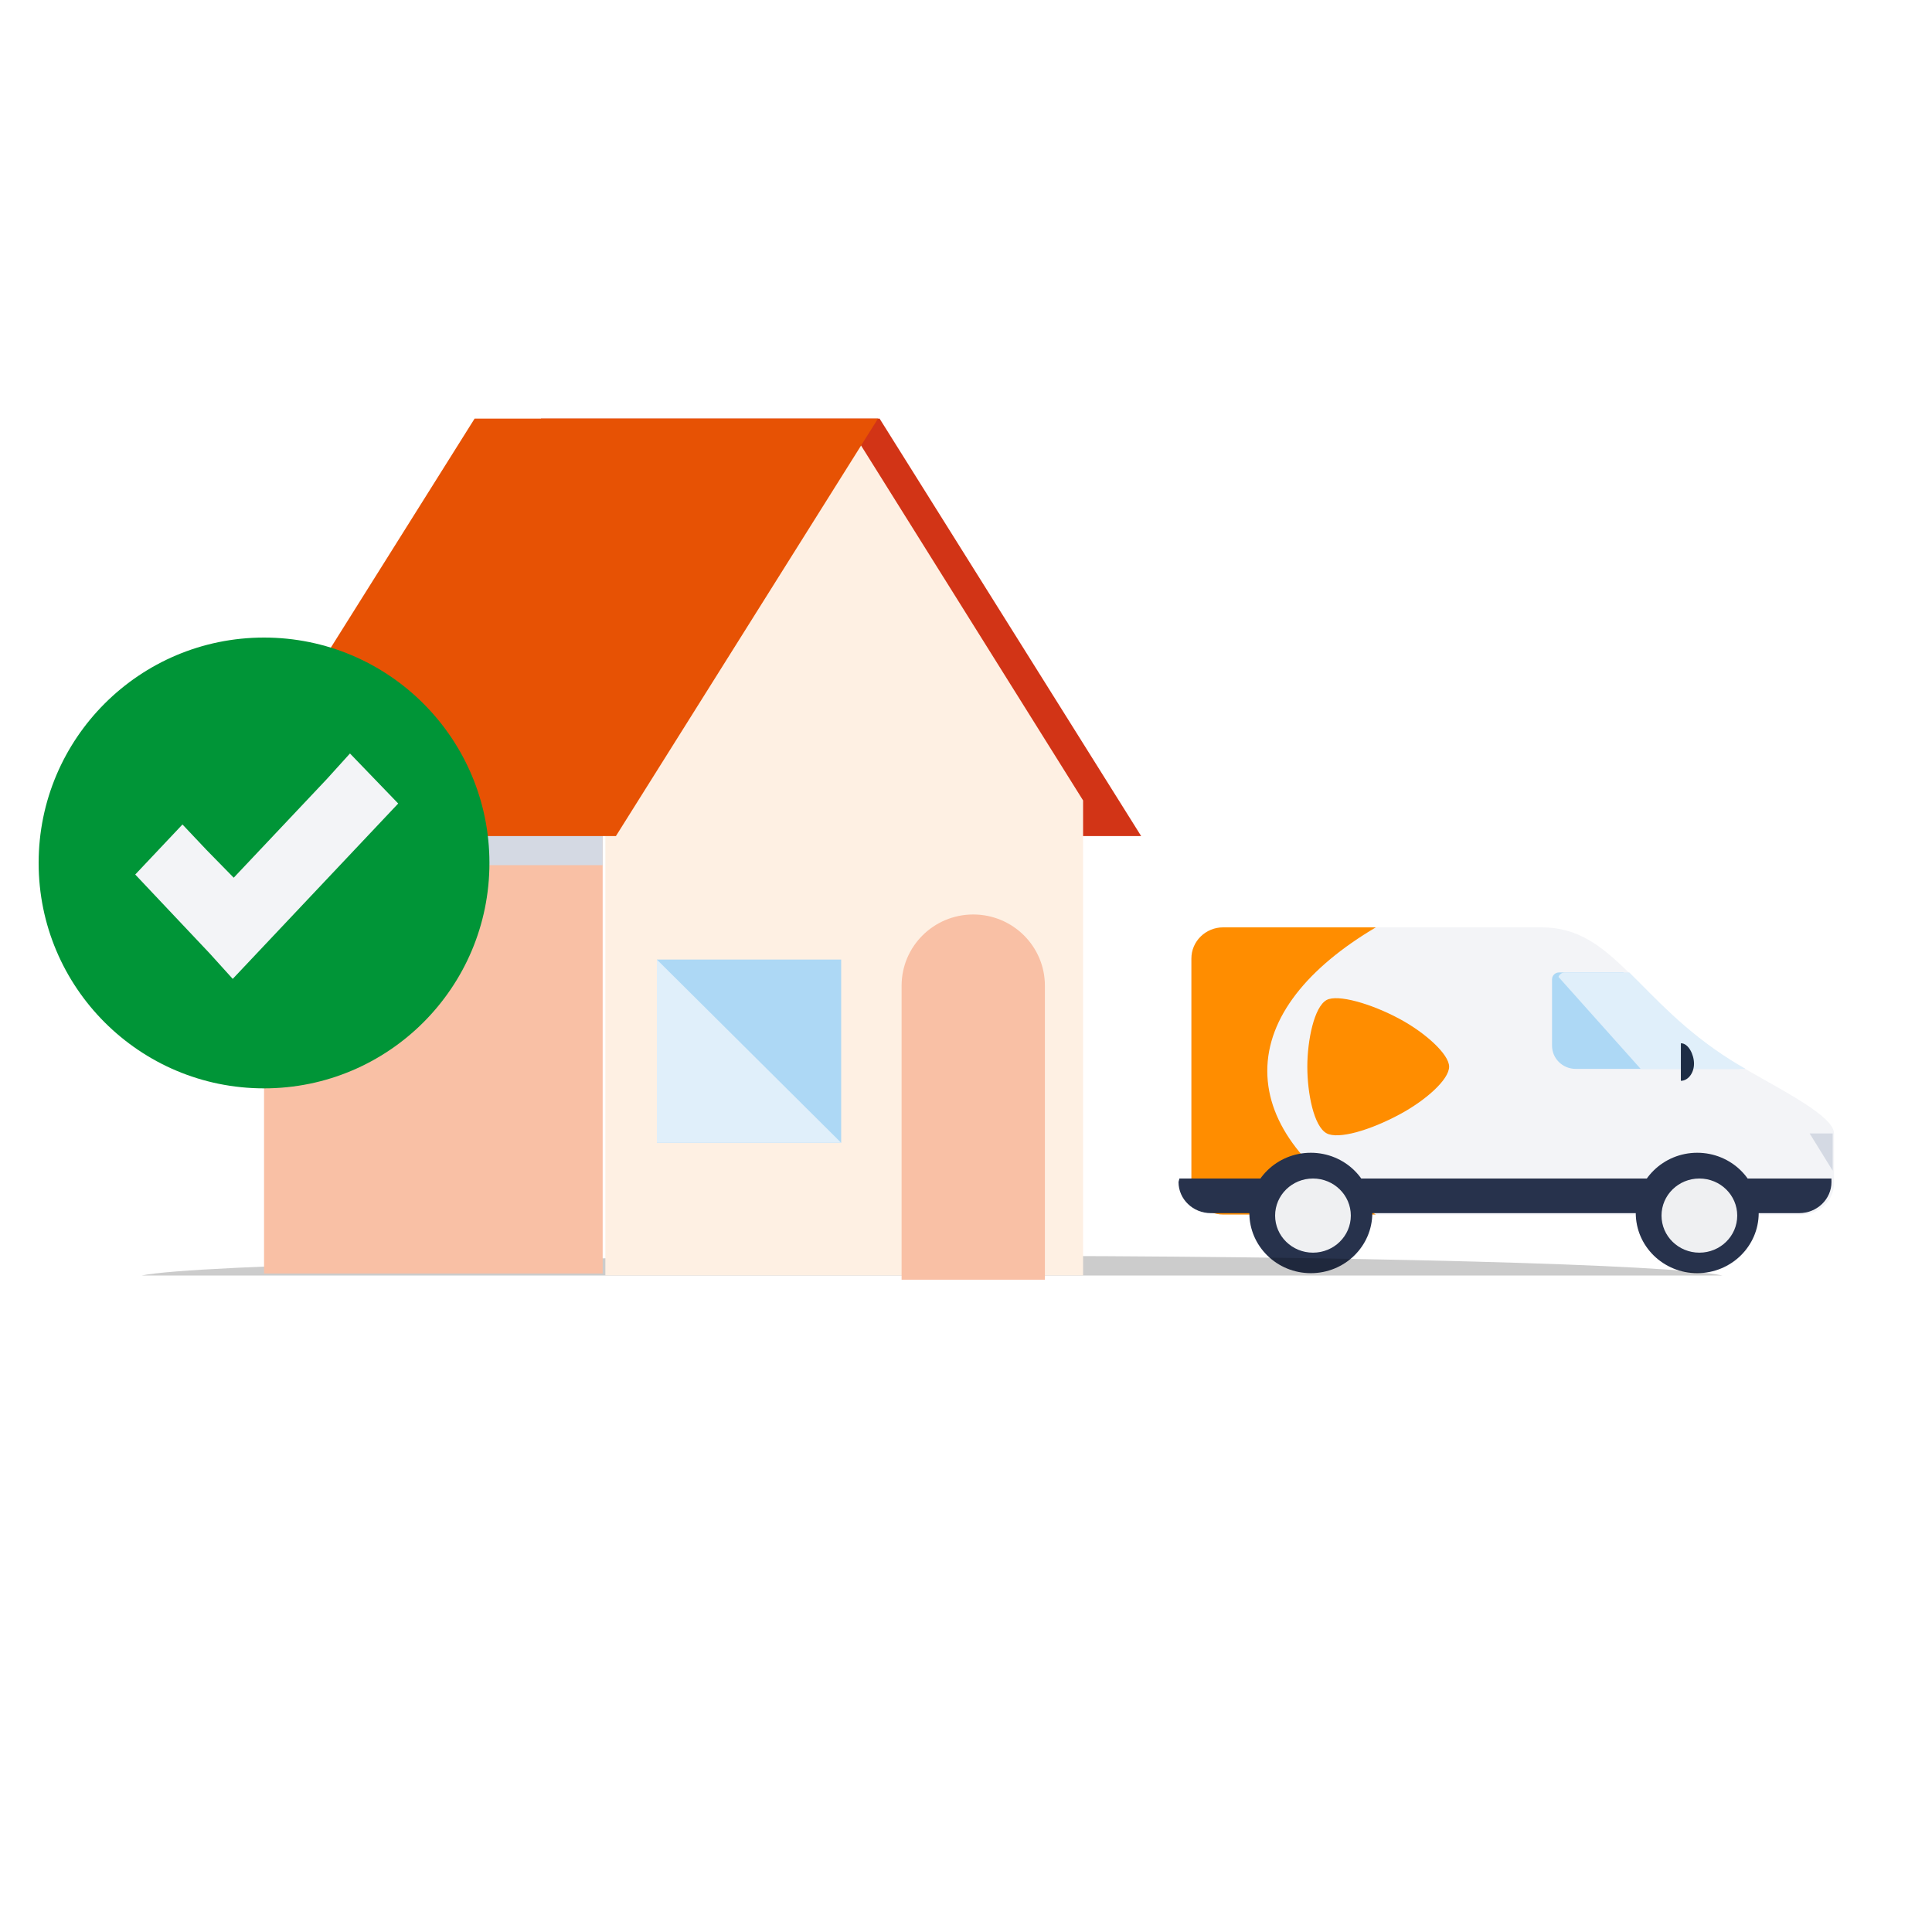 <svg width="300" height="300" viewBox="0 0 300 300" fill="none" xmlns="http://www.w3.org/2000/svg">
<path fill-rule="evenodd" clip-rule="evenodd" d="M279.761 188.591H189.938C187.211 188.591 185 186.426 185 183.755V148.836C185 146.165 187.211 144 189.938 144H239.403C250.583 144 254.016 155.376 268.65 164.574C274.519 168.263 284.785 172.982 284.785 175.992V183.755C284.785 186.426 282.487 188.591 279.761 188.591Z" fill="#F3F4F7"/>
<path fill-rule="evenodd" clip-rule="evenodd" d="M225.019 165.63C225.017 163.706 221.327 160.376 217.395 158.253C212.861 155.805 207.701 154.361 206 155.278C204.063 156.325 203.001 161.552 203 165.63C203.001 169.742 204.001 174.901 206 175.982C207.812 176.96 212.749 175.517 217.395 173.007C221.389 170.851 225.016 167.647 225.019 165.63Z" fill="#FF8D00"/>
<path fill-rule="evenodd" clip-rule="evenodd" d="M196.784 166.296C196.784 157.976 203.034 150.278 213.639 144H189.938C187.211 144 185 146.165 185 148.836V183.757C185 186.426 187.211 188.592 189.938 188.592H213.639C203.034 182.315 196.784 174.616 196.784 166.296Z" fill="#FF8D00"/>
<path fill-rule="evenodd" clip-rule="evenodd" d="M183.138 183L183 183.542C183 186.212 185.248 188.376 188.02 188.376H279.369C282.142 188.376 284.39 186.212 284.39 183.542L284.383 183H183.138Z" fill="#27324C"/>
<path fill-rule="evenodd" clip-rule="evenodd" d="M213.091 188.349C213.091 193.512 208.818 197.697 203.546 197.697C198.273 197.697 194 193.512 194 188.349C194 183.186 198.273 179 203.546 179C208.818 179 213.091 183.186 213.091 188.349Z" fill="#27324C"/>
<path fill-rule="evenodd" clip-rule="evenodd" d="M209.755 188.757C209.755 191.936 207.124 194.513 203.878 194.513C200.631 194.513 198 191.936 198 188.757C198 185.576 200.631 183 203.878 183C207.124 183 209.755 185.576 209.755 188.757Z" fill="#EFF0F2"/>
<path fill-rule="evenodd" clip-rule="evenodd" d="M273.091 188.349C273.091 193.512 268.818 197.697 263.546 197.697C258.274 197.697 254 193.512 254 188.349C254 183.186 258.274 179 263.546 179C268.818 179 273.091 183.186 273.091 188.349Z" fill="#27324C"/>
<path fill-rule="evenodd" clip-rule="evenodd" d="M269.756 188.757C269.756 191.936 267.124 194.513 263.878 194.513C260.631 194.513 258 191.936 258 188.757C258 185.576 260.631 183 263.878 183C267.124 183 269.756 185.576 269.756 188.757Z" fill="#EFF0F2"/>
<path fill-rule="evenodd" clip-rule="evenodd" d="M267.905 164.653C260.637 160.085 256.133 154.982 252.07 151H242.087C241.487 151 241 151.477 241 152.063V162.379C241 164.365 242.643 165.975 244.671 165.975H270.109C269.33 165.524 268.586 165.081 267.905 164.653Z" fill="#ADD8F5"/>
<path fill-rule="evenodd" clip-rule="evenodd" d="M252.994 151H243.01C242.545 151 242.155 151.29 242 151.693L254.759 165.975H271.033C270.253 165.523 269.51 165.081 268.829 164.653C261.561 160.084 257.057 154.982 252.994 151Z" fill="#E0EFFA"/>
<path fill-rule="evenodd" clip-rule="evenodd" d="M261.037 162C261.027 162 261.018 162.002 261.007 162.002L261.003 167.825C261.013 167.825 260.993 167.827 261.003 167.827C262.111 167.827 263.044 166.639 263.044 165.173C263.044 163.708 262.146 162 261.037 162Z" fill="#1D2D45"/>
<path fill-rule="evenodd" clip-rule="evenodd" d="M284.581 181.787L281 176H284.581V181.787Z" fill="#D4D9E3"/>
<path fill-rule="evenodd" clip-rule="evenodd" d="M267.467 198.061C259.529 196.332 210.055 195 150.169 195C90.284 195 29.938 196.332 22 198.061H267.467Z" fill="black" fill-opacity="0.2" style="mix-blend-mode:multiply"/>
<path fill-rule="evenodd" clip-rule="evenodd" d="M103.017 129.826H177.2L136.583 65H84L103.017 129.826Z" fill="#D23416"/>
<path fill-rule="evenodd" clip-rule="evenodd" d="M94 198.042H168.182V124.292L131.091 65L94 124.292V198.042Z" fill="#FEF0E3"/>
<path fill-rule="evenodd" clip-rule="evenodd" d="M41 197.75H93.582V124H41V197.75Z" fill="#F9C0A5"/>
<path fill-rule="evenodd" clip-rule="evenodd" d="M41 134.343H93.582V124H41V134.343Z" fill="#D4D9E3" style="mix-blend-mode:multiply"/>
<path fill-rule="evenodd" clip-rule="evenodd" d="M33 129.826H95.637L136.333 65H73.697L33 129.826Z" fill="#E75204"/>
<path fill-rule="evenodd" clip-rule="evenodd" d="M102 177.448H130.615V149H102V177.448Z" fill="#ADD8F5"/>
<path fill-rule="evenodd" clip-rule="evenodd" d="M102 177.448H130.615L102 149V177.448Z" fill="#E0EFFA"/>
<path fill-rule="evenodd" clip-rule="evenodd" d="M151.126 142C144.982 142 140 146.953 140 153.061V198.715H162.251V153.061C162.251 146.953 157.27 142 151.126 142Z" fill="#F9C0A5"/>
<path fill-rule="evenodd" clip-rule="evenodd" d="M76 134.001C76 153.332 60.329 169 41 169C21.669 169 6 153.332 6 134.001C6 114.671 21.669 99 41 99C60.329 99 76 114.671 76 134.001Z" fill="#009537"/>
<path fill-rule="evenodd" clip-rule="evenodd" d="M54.343 117L50.752 120.968L36.292 136.29L32.081 131.991L28.334 128.024L21 135.796L24.744 139.766L32.548 148.032L36.138 152L39.882 148.032L58.087 128.74L61.833 124.77L54.343 117Z" fill="#F3F4F7"/>
</svg>
